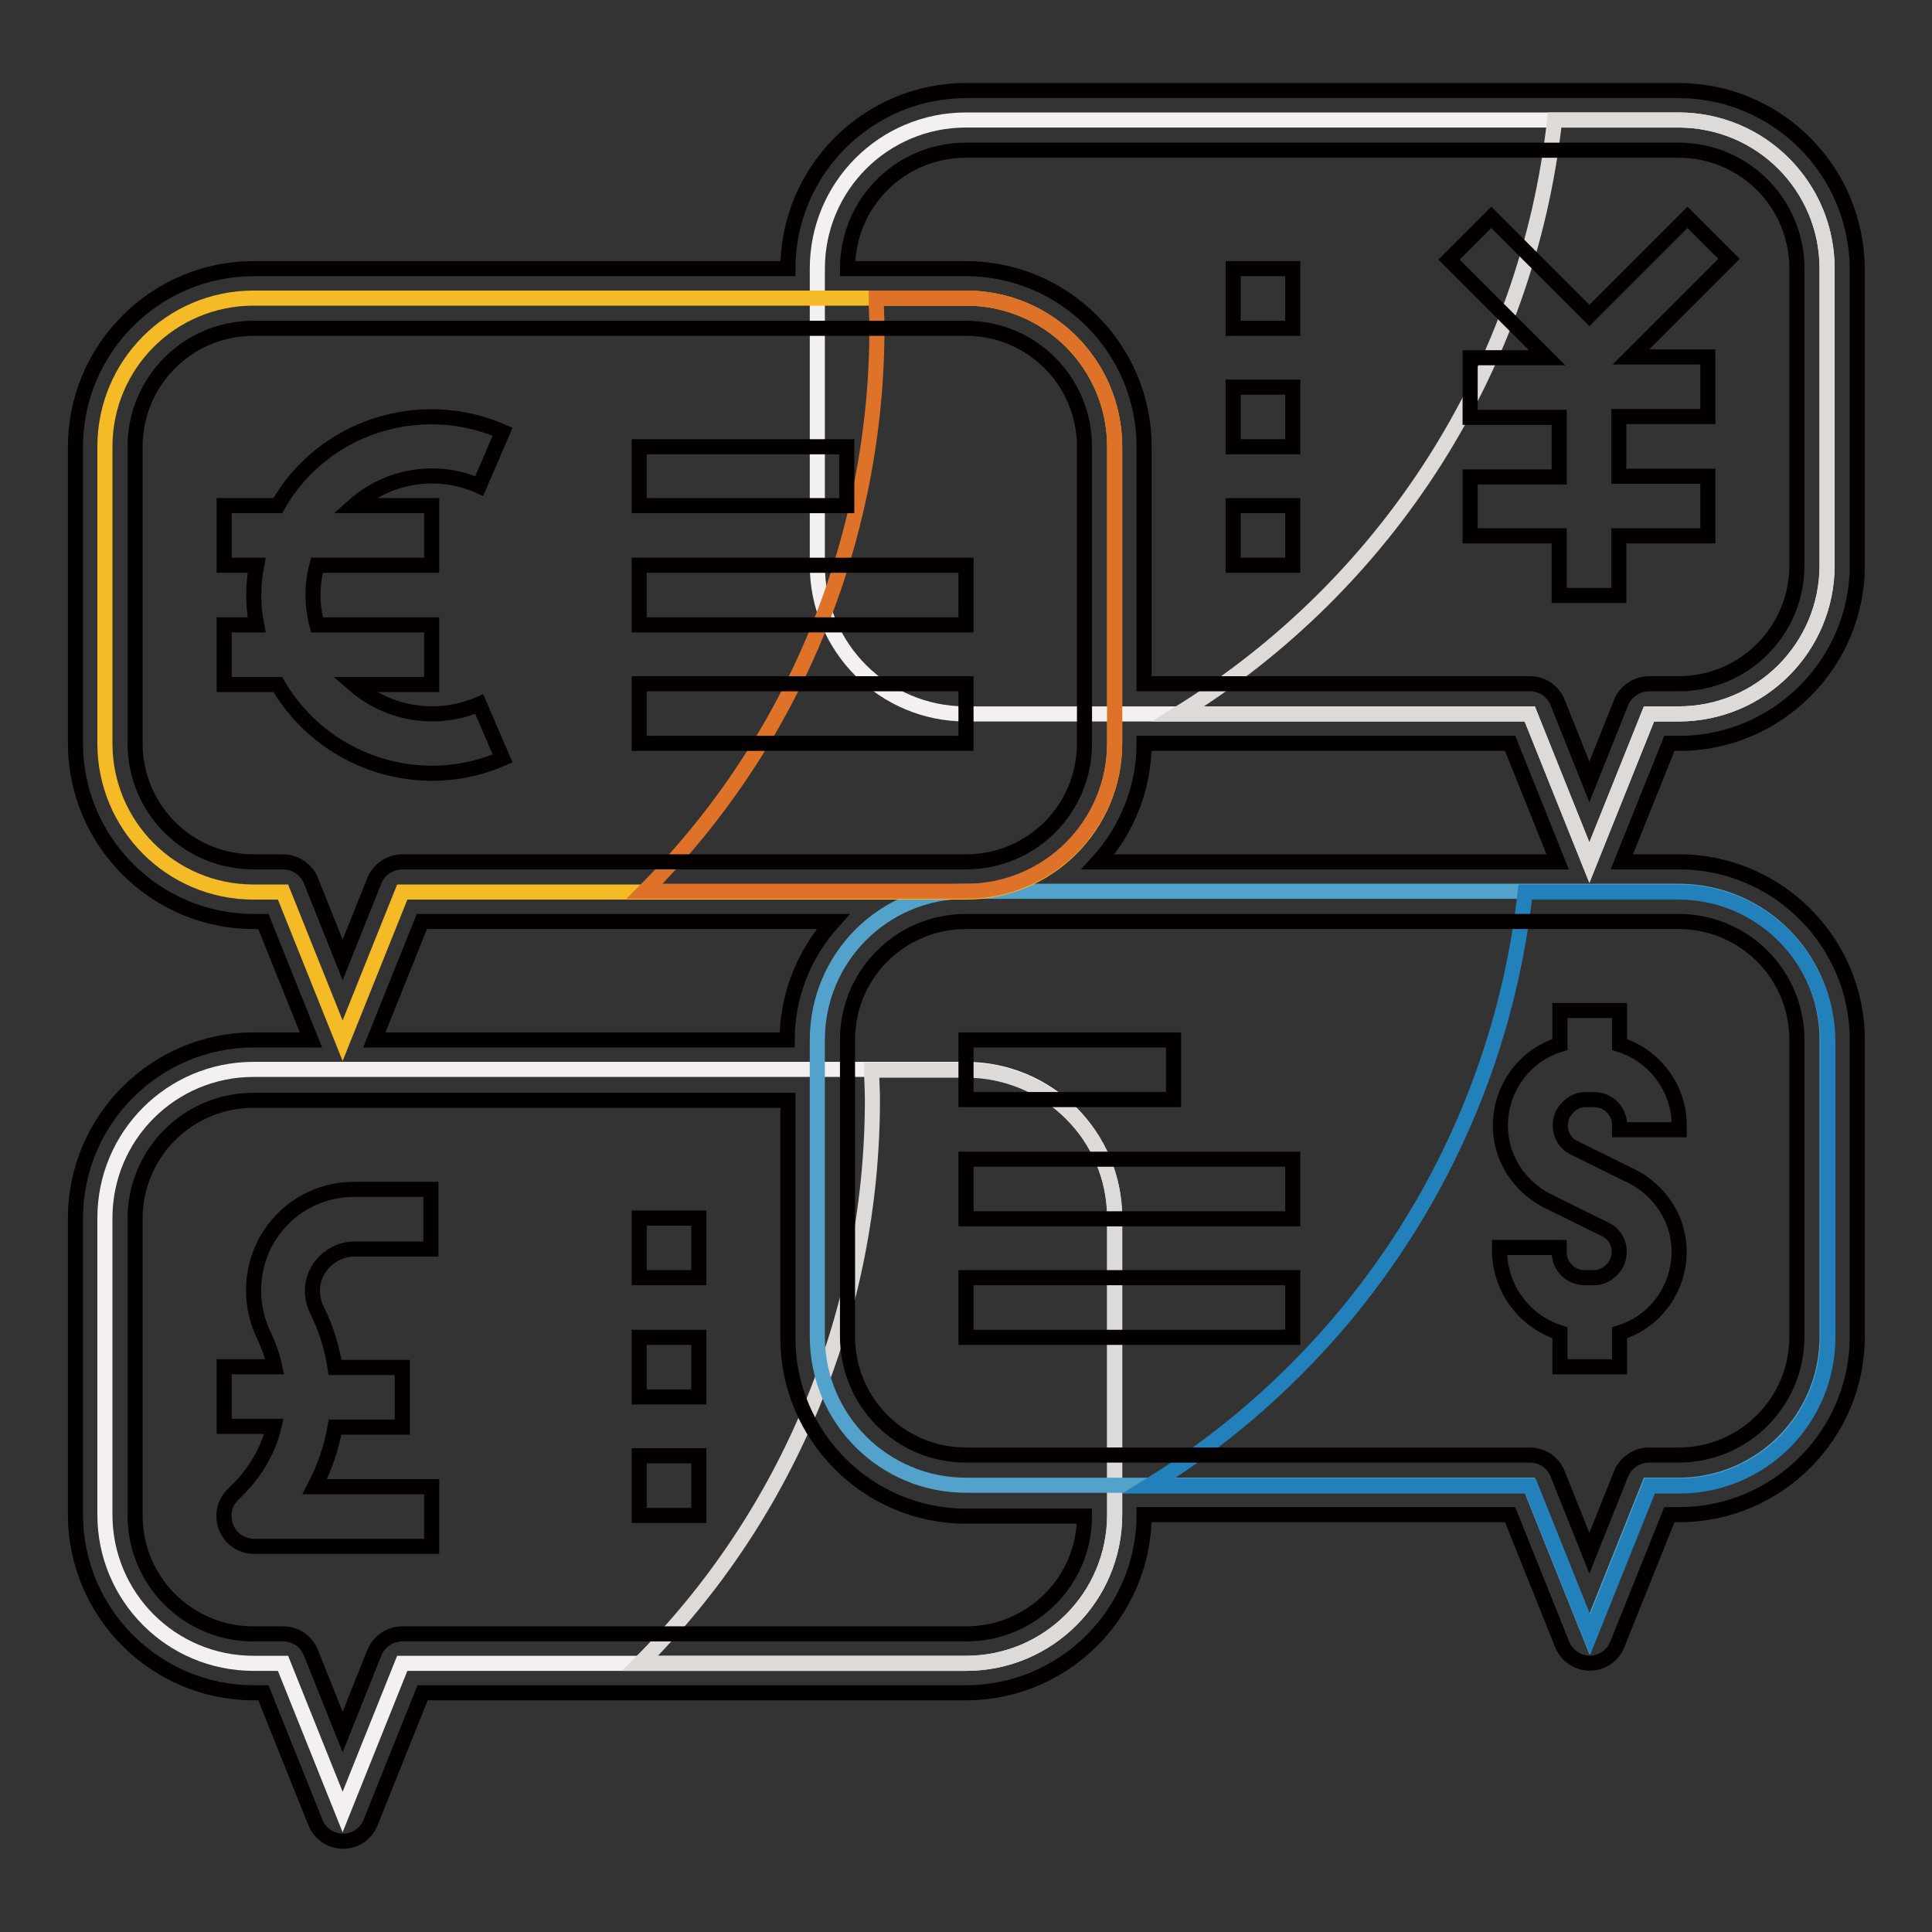 <?xml version="1.0" encoding="utf-8"?>
<!-- Svg Vector Icons : http://www.onlinewebfonts.com/icon -->
<!DOCTYPE svg PUBLIC "-//W3C//DTD SVG 1.1//EN" "http://www.w3.org/Graphics/SVG/1.1/DTD/svg11.dtd">
<svg version="1.1" xmlns="http://www.w3.org/2000/svg" xmlns:xlink="http://www.w3.org/1999/xlink" x="0px" y="0px" viewBox="0 0 256 256" enable-background="new 0 0 256 256" xml:space="preserve">
<rect x="0" y="0" width="256" height="256" fill="#333333" stroke="none"/>
<g> <path stroke-width="2" fill-opacity="0" stroke="#f4f0ef"  d="M33.6,220.4h3.9l7.9,19.7l7.9-19.7H128c10.9,0,19.7-8.8,19.7-19.7v-39.3c0-10.9-8.8-19.7-19.7-19.7H33.6 c-10.9,0-19.7,8.8-19.7,19.7v39.3C13.9,211.6,22.7,220.4,33.6,220.4L33.6,220.4z"/> <path stroke-width="2" fill-opacity="0" stroke="#dddad8"  d="M128,141.8h-12.5c0,1.3,0.1,2.6,0.1,3.9c0,28-11,54.9-30.8,74.7H128c10.9,0,19.7-8.8,19.7-19.7v-39.3 C147.7,150.6,138.9,141.8,128,141.8L128,141.8z"/> <path stroke-width="2" fill-opacity="0" stroke="#f4f0ef"  d="M222.4,94.6h-3.9l-7.9,19.7l-7.9-19.7H128c-10.9,0-19.7-8.8-19.7-19.7V35.6c0-10.9,8.8-19.7,19.7-19.7h94.4 c10.9,0,19.7,8.8,19.7,19.7v39.3C242.1,85.8,233.3,94.6,222.4,94.6z"/> <path stroke-width="2" fill-opacity="0" stroke="#52a2cb"  d="M222.4,196.8h-3.9l-7.9,19.7l-7.9-19.7H128c-10.9,0-19.7-8.8-19.7-19.7v-39.3c0-10.9,8.8-19.7,19.7-19.7 h94.4c10.9,0,19.7,8.8,19.7,19.7v39.3C242.1,188,233.3,196.8,222.4,196.8z"/> <path stroke-width="2" fill-opacity="0" stroke="#f5bb26"  d="M33.6,118.2h3.9l7.9,19.7l7.9-19.7H128c10.9,0,19.7-8.8,19.7-19.7V59.2c0-10.9-8.8-19.7-19.7-19.7H33.6 c-10.9,0-19.7,8.8-19.7,19.7v39.3C13.9,109.4,22.7,118.2,33.6,118.2z"/> <path stroke-width="2" fill-opacity="0" stroke="#df7229"  d="M128,39.5h-11.9c0,1.3,0.1,2.6,0.1,3.9c0,28-11,54.9-30.8,74.7H128c10.9,0,19.7-8.8,19.7-19.7V59.2 C147.7,48.3,138.9,39.5,128,39.5z"/> <path stroke-width="2" fill-opacity="0" stroke="#2280bb"  d="M222.4,118.2h-20.3c-3.6,32.5-22,61.5-49.9,78.7h50.6l7.9,19.7l7.9-19.7h3.9c10.9,0,19.7-8.8,19.7-19.7 v-39.3C242.1,127,233.3,118.2,222.4,118.2L222.4,118.2z"/> <path stroke-width="2" fill-opacity="0" stroke="#dddad8"  d="M222.4,15.9H206c-3.6,32.5-22,61.5-49.9,78.7h46.6l7.9,19.7l7.9-19.7h3.9c10.9,0,19.7-8.8,19.7-19.7V35.6 C242.1,24.7,233.3,15.9,222.4,15.9L222.4,15.9z"/> <path stroke-width="2" fill-opacity="0" stroke="#040000"  d="M206.7,176.6v4.5h7.9v-4.5c5.9-1.8,9.2-8.1,7.4-14c-0.9-2.9-3-5.3-5.7-6.7l-7.7-3.8 c-1.7-0.8-2.3-2.8-1.5-4.5c0.6-1.1,1.7-1.9,3-1.9h1.1c1.9,0,3.4,1.5,3.4,3.4v0.6h7.9v-0.6c0-4.9-3.2-9.2-7.9-10.7v-4.5h-7.9v4.5 c-5.9,1.8-9.2,8.1-7.4,14c0.9,2.9,3,5.3,5.7,6.7l7.7,3.8c1.7,0.8,2.3,2.8,1.5,4.5c-0.6,1.1-1.7,1.9-3,1.9H210 c-1.9,0-3.4-1.5-3.4-3.4v-0.6h-7.9v0.6C198.8,170.8,202,175.1,206.7,176.6z M66.6,100.5l-3.1-7.2c-5.6,2.4-12,1.4-16.6-2.6h10.3 v-7.9H42c-0.7-2.6-0.7-5.3,0-7.9h15.2V67H46.9c4.5-4,11-5.1,16.6-2.6l3.1-7.2c-11-4.8-23.9-0.6-29.8,9.8h-7.1v7.9H34 c-0.5,2.6-0.5,5.3,0,7.9h-4.3v7.9h7.1C42.8,101,55.6,105.3,66.6,100.5z"/> <path stroke-width="2" fill-opacity="0" stroke="#040000"  d="M222.4,12H128c-13,0-23.6,10.6-23.6,23.6H33.6c-13,0-23.6,10.6-23.6,23.6v39.3c0,13,10.6,23.6,23.6,23.6 h1.3l6.3,15.7h-7.6c-13,0-23.6,10.6-23.6,23.6v39.3c0,13,10.6,23.6,23.6,23.6h1.3l6.9,17.2c0.8,2,3.1,3,5.1,2.2 c1-0.4,1.8-1.2,2.2-2.2l6.9-17.2H128c13,0,23.6-10.6,23.6-23.6h48.5l6.9,17.2c0.8,2,3.1,3,5.1,2.2c1-0.4,1.8-1.2,2.2-2.2l6.9-17.2 h1.3c13,0,23.6-10.6,23.6-23.6v-39.3c0-13-10.6-23.6-23.6-23.6h-7.6l6.3-15.7h1.3c13,0,23.6-10.6,23.6-23.6V35.6 C246,22.5,235.4,12,222.4,12L222.4,12z M37.5,114.2h-3.9c-8.7,0-15.7-7-15.7-15.7V59.2c0-8.7,7-15.7,15.7-15.7H128 c8.7,0,15.7,7,15.7,15.7v39.3c0,8.7-7,15.7-15.7,15.7H53.3c-1.6,0-3.1,1-3.7,2.5l-4.2,10.5l-4.2-10.5 C40.6,115.2,39.1,114.2,37.5,114.2L37.5,114.2z M55.9,122.1h54.5c-3.9,4.3-6.1,9.9-6.1,15.7H49.6L55.9,122.1L55.9,122.1z  M128,216.5H53.3c-1.6,0-3.1,1-3.7,2.5l-4.2,10.5L41.2,219c-0.6-1.5-2-2.5-3.7-2.5h-3.9c-8.7,0-15.7-7-15.7-15.7v-39.3 c0-8.7,7-15.7,15.7-15.7h70.8v31.5c0,13,10.6,23.6,23.6,23.6h15.7C143.7,209.5,136.7,216.5,128,216.5z M238.1,137.8v39.3 c0,8.7-7,15.7-15.7,15.7h-3.9c-1.6,0-3.1,1-3.7,2.5l-4.2,10.5l-4.2-10.5c-0.6-1.5-2-2.5-3.7-2.5H128c-8.7,0-15.7-7-15.7-15.7v-39.3 c0-8.7,7-15.7,15.7-15.7h94.4C231.1,122.1,238.1,129.1,238.1,137.8z M145.5,114.2c3.9-4.3,6.1-9.9,6.1-15.7h48.5l6.3,15.7H145.5 L145.5,114.2z M238.1,74.9c0,8.7-7,15.7-15.7,15.7h-3.9c-1.6,0-3.1,1-3.7,2.5l-4.2,10.5l-4.2-10.5c-0.6-1.5-2-2.5-3.7-2.5h-51.1 V59.2c0-13-10.6-23.6-23.6-23.6h-15.7c0-8.7,7-15.7,15.7-15.7h94.4c8.7,0,15.7,7,15.7,15.7V74.9z"/> <path stroke-width="2" fill-opacity="0" stroke="#040000"  d="M33.6,171c0,2.1,0.5,4.2,1.4,6c0.6,1.3,1.1,2.7,1.4,4.1h-6.7v7.9h6.6c-0.7,3-2.3,5.8-4.5,8.1l-1,1 c-1.5,1.5-1.5,4,0,5.6c0.7,0.7,1.7,1.2,2.8,1.2h23.6v-7.9H41.7c1.3-2.5,2.2-5.1,2.7-7.9h8.9v-7.9h-8.9c-0.4-2.6-1.2-5.2-2.4-7.6 c-1.4-2.8-0.3-6.1,2.5-7.5c0.8-0.4,1.6-0.6,2.5-0.6h10.1v-7.9H47.1C39.6,157.5,33.6,163.5,33.6,171L33.6,171z M223.6,28.8l-13,13 l-13-13l-5.6,5.6l13,13h-10.2v7.9h11.8v7.9h-11.8V71h11.8v7.9h7.9V71h11.8v-7.9h-11.8v-7.9h11.8v-7.9h-10.2l13-13L223.6,28.8z  M84.7,74.9H128v7.9H84.7V74.9z M84.7,90.6H128v7.9H84.7V90.6z M84.7,59.2h27.5V67H84.7V59.2z M163.4,35.6h7.9v7.9h-7.9V35.6z  M163.4,51.3h7.9v7.9h-7.9V51.3z M163.4,67h7.9v7.9h-7.9V67z M84.7,161.4h7.9v7.9h-7.9V161.4z M84.7,177.2h7.9v7.9h-7.9V177.2z  M84.7,192.9h7.9v7.9h-7.9V192.9z M128,153.6h43.3v7.9H128V153.6z M128,169.3h43.3v7.9H128V169.3z M128,137.8h27.5v7.9H128V137.8z" /></g>
</svg>